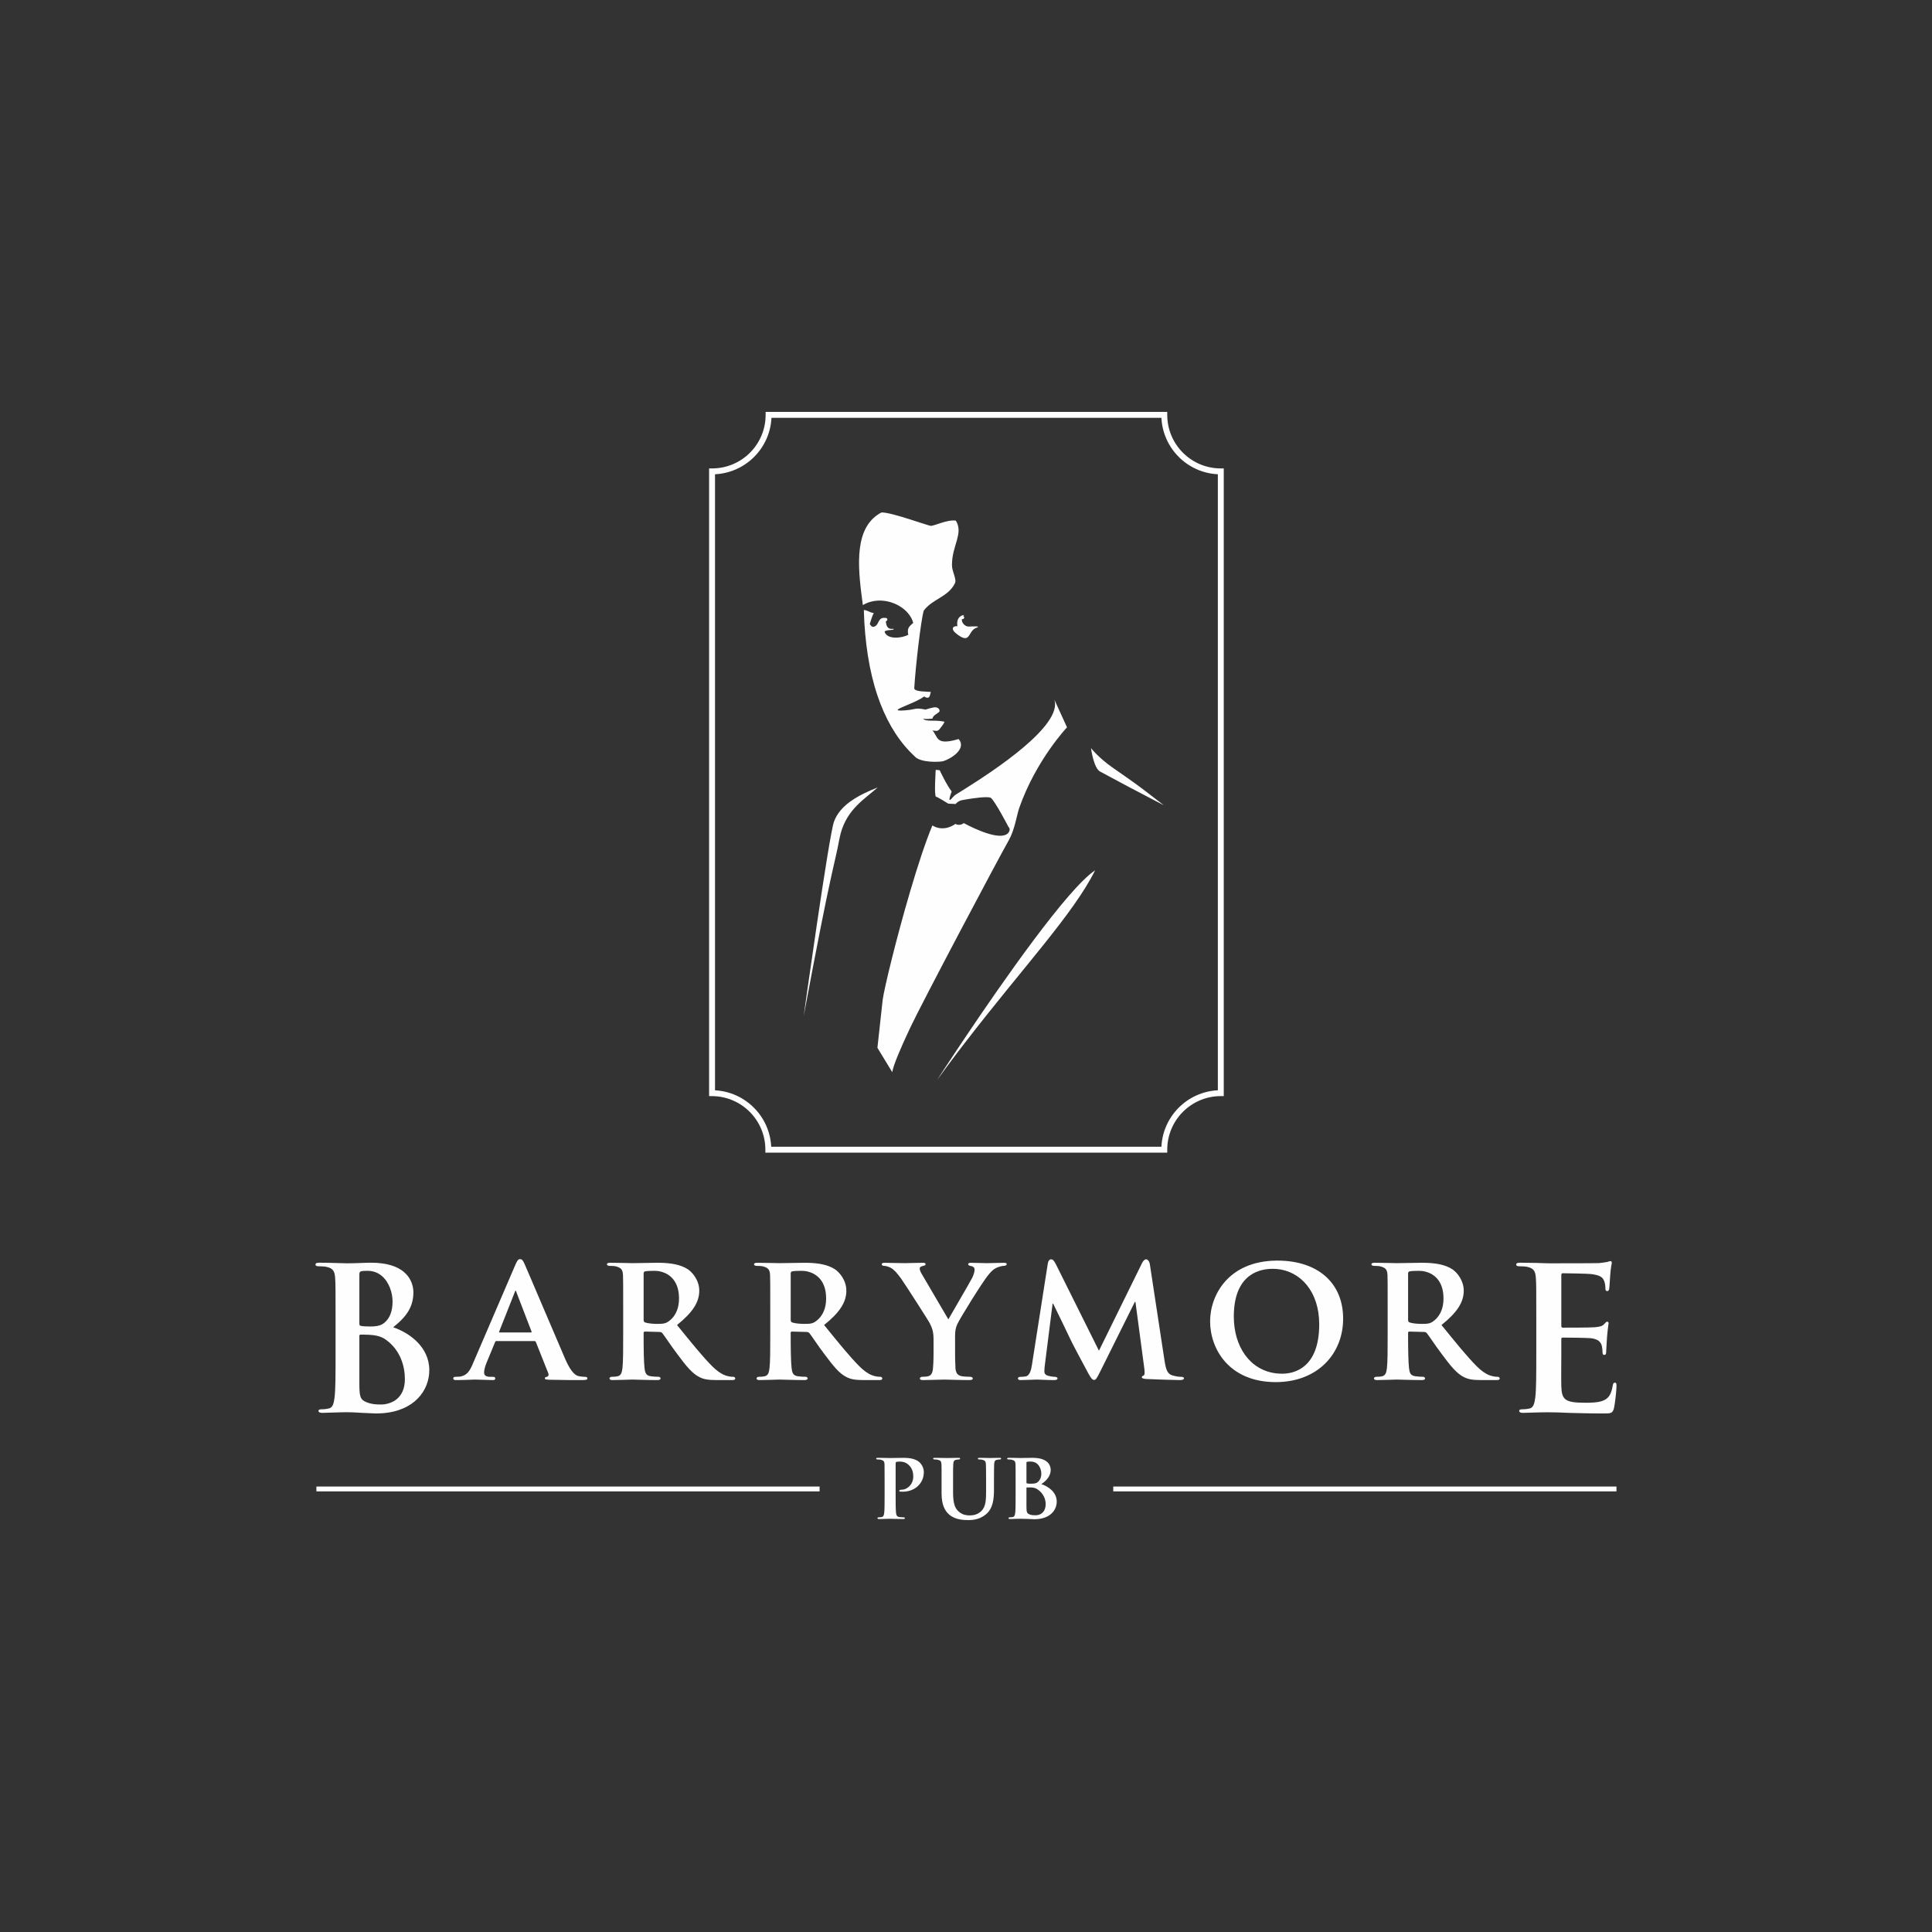 <?xml version="1.0" encoding="UTF-8"?> <svg xmlns="http://www.w3.org/2000/svg" xmlns:xlink="http://www.w3.org/1999/xlink" xmlns:xodm="http://www.corel.com/coreldraw/odm/2003" xml:space="preserve" width="297mm" height="297mm" version="1.1" style="shape-rendering:geometricPrecision; text-rendering:geometricPrecision; image-rendering:optimizeQuality; fill-rule:evenodd; clip-rule:evenodd" viewBox="0 0 29700 29700"><rect x="0" y="0" width="29700" height="29700" fill="#333333" stroke="none"/> <defs> <style type="text/css"> .fil0 {fill:none} .fil2 {fill:#FEFEFE} .fil1 {fill:#FEFEFE;fill-rule:nonzero} </style> </defs> <g id="Слой_x0020_1">  <rect class="fil0" x="0" width="29700" height="29700"></rect> <g id="_1803281725552"> <path class="fil1" d="M17853.86 6423.24l-5994.32 0c-11.48,234.24 -111.3,445.4 -266.85,600.91 -155.42,155.34 -366.67,255.07 -601.03,266.55l0 9470.31c233.64,12.61 443.94,112.7 598.58,268.07 154.67,155.27 253.88,365.85 265.33,599.24l5998.29 0c11.49,-234.3 111.27,-445.51 266.7,-601 155.36,-155.37 366.61,-255.15 600.97,-266.7l0 -9469.92c-234.33,-11.48 -445.58,-111.21 -601.03,-266.64l0.09 -0.06c-155.46,-155.48 -255.24,-366.64 -266.73,-600.76zm-6038.65 -90.94l0 0 6082.98 0 45.46 0 0 45.48c0,227.4 92.12,433.19 240.97,581.98l0.18 0c149,148.97 354.91,241.12 582.19,241.12l45.45 0 0 45.46 0 9558.43 0 45.28 -45.45 0c-227.06,0.03 -433.01,92.42 -582.13,241.57 -149,149.06 -241.21,354.95 -241.21,582.16l0 45.45 -45.46 0 -6086.95 0 -45.45 0 0 -45.45c0,-226.61 -91.64,-431.94 -239.85,-580.76 -148.31,-149 -353.34,-241.67 -579.92,-242.79l-45.27 -0.18 0 -45.1 0 -9558.61 0 -45.46 45.45 0c227.55,0 433.55,-92.12 582.55,-241.03 148.88,-148.88 241,-354.61 241,-582.07l0 -45.48 45.46 0z"></path> <path class="fil2" d="M14820.41 9453.53c-5.57,5.52 -8.45,11.46 -12.81,16.49 8.09,4.67 14.9,11.79 14.9,21.61 0,15.03 -11.42,26.3 -25.72,26.3 -4.18,0 -6.43,-2.49 -9.49,-4.15 -6.85,43.85 20.31,82.88 54.49,103.76 14.97,9.57 31.63,14.3 46.91,14.3 29.09,0 210.7,-12.97 124.03,17.51 -87.21,30.31 -90.55,111.19 -144.12,151.49 -7.88,5.12 -16.76,8.36 -26.82,8.79 -47.46,3.12 -111.61,-45.64 -131.4,-62.31 -3.97,-3.06 -6,-5.12 -6,-5.12 -81.94,-58.6 -71.18,-119.45 6,-115.88 2.67,0 4.61,0 7.28,0.43 -24.25,-165.09 102.75,-173.22 102.75,-173.22zm-1330.43 -1539.25l0 0c-381.61,260.88 -290.4,896.58 -225.61,1387.74 70.06,-42.18 147.46,-64.09 225.61,-68.7 198.43,-12.09 401.4,86.12 499.43,234.58 22.03,33.45 39.27,68.91 49.24,107.54 -16.18,15.55 -34.24,29.07 -49.24,45.43 -25.94,28.48 -43.15,65.45 -26.37,136.88 -98.39,54.82 -326.7,78.61 -364.54,-45.97 13.69,-37.24 163.45,-16.88 136.18,-45.4 -92.34,14.61 -110.46,-45.39 -117.49,-116.94 13.25,-1.15 24.06,-11.36 24.06,-24.93 0,-14.85 -11.75,-26.01 -26.3,-26.01 -0.42,0 -0.64,1.37 -2.36,1.37 -83.97,-14.27 -96.94,43.67 -122.61,88.33 -14.97,25.28 -34.09,46.85 -74.18,48.55 -21.18,-8.91 -36.7,-24.55 -44.97,-46.37 17.15,-57.72 36.12,-115.03 60.79,-167.24 -62.52,-3.97 -88.43,-43.03 -152.55,-44.91 14.45,490.61 81.76,935.55 210.91,1317.22 115.36,342.07 279.79,633.37 499.43,861.59 24.06,24.81 48.97,48.94 74.12,73.15 92.97,98.91 386.34,84.6 436.18,71.09 60.19,-18.27 150.49,-65.43 210.67,-126.43 61.31,-62.85 91.22,-138.6 26.43,-213.97 -9,3.43 -17.64,5.52 -26.43,7.58 -328.58,91.15 -286.73,-39.34 -375.3,-139.03 69.57,8.24 83.88,17.66 127.3,-45.34 32.36,-40.82 66.15,-87.97 52.94,-90.51 -163.27,-33.37 -276.82,8.39 -325.97,-46.85 41.48,12.21 116.39,1.88 145.73,0 5.63,-60.88 108.57,-84.88 108.57,-117.67 0,-33.73 -32.15,-61.45 -85.09,-55.09 -12.48,1.15 -36.12,7.73 -59.45,13.42 1.72,-0.57 3.15,-1.09 5.06,-1.75l-40.09 11.81c-21.61,5.64 -39.03,10.85 -39.03,10.85 0,0 -99.4,-24.88 -158.01,-10.85 -21.57,4.61 -48.75,10.04 -77.63,14.52 -96.52,12.94 -211.09,19.73 -185.34,-5.52 19.03,-19.06 96.97,-47.81 185.34,-86.66 74.97,-31.76 157.6,-70.4 218,-112.67 96.76,62.64 87.79,-45.49 102.73,-70.24 -59.09,-6.4 -245.13,0.6 -255.88,-54.49 23.15,-373.12 103.33,-1049.31 146.09,-1194.76 132.7,-181.43 377.4,-209.64 478.73,-421.01 33.03,-59.6 -45,-175.61 -45,-281.36 0,-151.37 45.82,-273.55 76.3,-382.22 26.64,-96.03 40.73,-182.03 0,-268.18 -4.57,-10.15 -10.6,-21 -16.97,-31.31 -130.97,-20.36 -336.09,85.28 -387.67,79.94 -24.48,-3 -162.03,-50.94 -316.33,-99.03 -168.55,-53.82 -357.25,-108.6 -438.25,-106.73 -21.73,10.76 -42.12,23.28 -61.18,36.55zm-566.94 4898.31l0 0c-7.13,26.21 -13.06,52.64 -18.55,81.55 -85.7,456.85 -112.21,386.15 -549.91,2726.93 0,0 388.82,-2788.18 466.76,-2992.09 22.97,-61.18 56.03,-118.48 101.7,-172.48 106,-126.64 281.66,-238.55 566.94,-350.22l1.82 -1.15 -1.82 2.18c-192.58,172.55 -465.64,328.85 -566.94,705.28zm792.97 3669.33l0 0 -226.03 -371.91 -1.73 -2.55 1.73 -15.33 79.03 -721.97c23.91,-176.85 209.31,-943.16 420.4,-1660.14 114.42,-388.76 236.06,-762.73 343.64,-1020.4 186.88,111.73 355,-25.12 355,-25.12 5.36,4.76 13.03,8.54 22.33,11.24 28.25,8.55 70.28,7.03 104.88,-23.09 0,0 9.76,5.85 26.52,14.24 110.54,58.28 538.21,271.34 657.64,138 46.79,-57.54 3.45,-93.85 3.45,-93.85 0,0 -215.36,-412.88 -272.18,-446.3 -46.97,-26.7 -275.06,6.15 -388.91,26.09 -26.31,4.39 -46.09,8.45 -56.97,10.64 -32.61,6.78 -58.18,24.21 -74.43,37.94 -13.03,11.27 -20.51,20.33 -20.51,20.33l-112.79 -5.73c0,0 -158.12,-100.94 -189.64,-107.15 -28.88,-25.79 -2.76,-412.37 -2.76,-412.37l61.22 6.06c0,0 97.6,212.4 183.79,326.58 0,0 -46.91,121.43 -29.97,128.49 16.51,7.24 28.45,-27 78.51,-70.37 3.3,-2.66 14.52,-10.18 32.15,-21.15 28.46,-17.42 73.55,-46.27 131.4,-82.18 422.33,-265.4 1501.8,-969.34 1365.98,-1368.31l195.21 427.18c0,0 -478.25,505.16 -735.88,1242.74 -37.37,109.39 -66.91,329.61 -158.67,492.03 -192,340.64 -1331.92,2492.57 -1519.01,2889.69 -152.73,324.24 -255.88,570.73 -273.4,676.67zm1125.77 -462.37l0 0c886.28,-1150.22 1659.34,-1970.74 1992.98,-2640.08 -420.82,277.95 -1414.89,1702.5 -1992.98,2562.72 -46.73,69.85 -90.67,134.36 -131.4,196.43 -187.18,281.3 -305.94,465.09 -305.94,465.09 102.94,-142 204.73,-279.09 305.94,-412.7 44.06,-58.15 87.7,-115.46 131.4,-171.46zm2489.62 -3933.63l0 0c-143.97,-76.21 -292.33,-155.46 -411.97,-220.82 -107.3,-43.61 -147.7,-364.94 -147.7,-364.94 0,0 109.7,144.33 331.67,299.7 96.36,67.03 168.4,117.33 228,159.09 182.88,128.76 252.52,182.57 559.67,419.67 0,0 -271.97,-140.58 -559.67,-292.7z"></path> <path class="fil1" d="M5927.95 20592.47c-16.97,-11.85 -34.6,-22.76 -53.54,-31.28l0 -203.3c12.64,-6.79 24.27,-15.09 35.27,-24.42 79.15,-64.1 125.18,-174.31 125.18,-323.95 0,-134.03 -51.3,-295.51 -160.45,-390.76l0 -196.88c403.76,54.09 480.64,303.49 480.64,447.16 0,250.94 -143.03,400.33 -310.88,534.49 249.85,85.63 555.37,302.24 555.37,659.15 0,309.16 -226.34,628.37 -725.13,662.64l0 -134.69c139.12,-6.88 349.79,-87.46 349.79,-389.92 0,-189.48 -64.36,-446.12 -296.25,-608.24zm-1077.94 -1156.1l0 0 0 3.91c1.12,20.18 19.6,25.79 52.03,25.79 42.97,0 94.6,3.3 119.18,9.69 100.7,20.88 124.97,69.85 131.18,173.4 6.22,97.85 6.22,183.09 6.22,647.67l0 537.12c0,281.07 0,521.92 -15.73,650.4 -11.91,88.22 -27.03,155.88 -88.12,167.55 -27.97,6.36 -64.16,12.58 -109.76,12.58 -36.82,0 -49.18,8.97 -49.18,24.21 0,20.94 21.57,30.91 61.33,30.91 61.09,0 140.06,-6.52 210.43,-6.52 73.24,-3.45 140.36,-3.45 174.12,-3.45 45.88,0 137.48,3.45 229,9.97 88.15,3 177.21,9.03 213.61,9.03 31,0 61,-1.12 90.09,-3.31l0 -134.69 -20.09 0c-70,0 -140.37,-2.73 -222.58,-36.09 -97.61,-39.46 -107.33,-91.58 -107.33,-293.4l0 -723.55c0,-15.24 6.63,-20.88 18.69,-20.88 45.67,0 76.37,0 131.4,2.51 87.36,4.88 148.18,17.43 199.91,41.97l0 -203.3c-46.52,25.79 -105.27,33.67 -184.73,33.67 -70.21,0 -115.88,-3.37 -143.24,-9.85 -12.31,-2.79 -22.03,-9.27 -22.03,-33l0 -754.16c0,-34.03 6.63,-46.15 28.03,-52.06 30.12,-6.39 57.94,-6.39 100.69,-6.39 90.52,0 163.98,32.36 221.28,82.66l0 -196.88c-51.09,-6.91 -107.34,-10.75 -169.43,-10.75 -103.69,0 -222.91,9.3 -372.54,9.3 -61.1,0 -253.7,-9.3 -415.04,-9.3 -44.21,0 -66.06,5.81 -67.39,25.24z"></path> <path class="fil1" d="M8160.09 20483.8c11.31,0 14.37,-5.76 11.31,-14.06l-233.01 -605.61c-2.54,-8.67 -5.27,-22.49 -11,-22.49 -2.15,0 -3.57,0.67 -4.81,1.7l0 -400.24c26.15,-61.13 45,-86.97 69.36,-86.97 36.33,0 47.88,22.66 72.36,75.54 59.25,131.97 471.67,1107.92 628.83,1469.86 95.33,215.67 165.69,247.21 210.69,255.15 36.37,5.91 64.04,9.03 92.07,9.03 22.54,0 34,8.19 34,24.85 0,19.85 -14.37,24.97 -106.7,24.97 -87.03,0 -266.34,0 -474.34,-5.12 -44.48,-2.79 -72.7,-2.79 -72.7,-19.85 0,-14.09 5.79,-22.39 30.88,-24.85 16.7,-3.12 33.67,-25.54 22.46,-53.33l-190.94 -479.82c-5.25,-14.09 -13.79,-16.76 -25.12,-16.76l-290.85 0 0 -132 237.51 0zm-237.51 -640.46l0 0 0 -400.24 -3.76 8.87 -644.86 1500.17c-50.75,121.21 -92.54,193.03 -204.82,210.45 -22.66,0 -50.42,3.12 -73.09,3.12 -19.45,0 -28.03,10.76 -28.03,24.85 0,19.85 14.09,24.97 45,24.97 129.13,0 260.94,-7.91 285.79,-7.91 78.76,0 193.79,7.91 275.13,7.91 25.33,0 39.15,-5.12 39.15,-24.97 0,-14.09 -5.49,-24.85 -36.4,-24.85l-36.3 0c-76,0 -98.24,-25.54 -98.24,-68.06 0,-28.06 11.42,-86.85 36.12,-145.51l132.21 -319.58c5.27,-14.09 7.94,-16.76 22.49,-16.76l289.61 0 0 -132 -239.4 0c-8.33,0 -14.06,-5.76 -8.33,-16.97l238.39 -602.7c2.24,-6.91 4.49,-16.64 9.34,-20.79z"></path> <path class="fil1" d="M10165.99 20350.31c53.54,-4.09 80.69,-14.45 112.42,-37.51 75.79,-53.36 159.73,-156.79 159.73,-353.37 0,-264.03 -140.76,-374.24 -272.15,-409.42l0 -136.88c141.97,4.27 293.97,23.81 409.76,100.03 69.78,47.88 173.82,168.18 173.82,328.42 0,176.49 -100.91,333.73 -342.01,527.4 218.64,269.37 392.49,485.34 540.83,634.13 138.03,137.06 224.6,148.36 263.88,156.67 25.3,5.03 39.39,5.03 58.75,5.03 19.91,0 31.34,14.72 31.34,25.9 0,19.7 -16.97,24.82 -47.97,24.82l-235.43 0c-137.61,0 -204.82,-13.24 -269.39,-47.36 -106.7,-53.09 -199.16,-165.06 -336.52,-350.73 -98.03,-128.67 -202.06,-288.97 -232.55,-325.28 -5.03,-4.39 -9.73,-8.36 -14.51,-11.06l0 -130.79zm-271.76 -62.84l0 0 0 -709.74c0,-19.18 5.75,-27.72 22.24,-33.27 25.33,-6.18 84.24,-8.58 145.91,-8.58 31.57,0 67.48,3.79 103.61,14.13l0 -136.88c-19.58,-0.76 -39.25,-1.16 -58.82,-1.16 -75.91,0 -299.94,6.06 -384.19,6.06 -50.69,0 -207.61,-6.06 -336.55,-6.06 -36.33,0 -56.21,6.06 -56.21,22.64 0,16.61 16.76,25.39 42.12,25.39 36.34,0 78.46,2.73 98.16,8.25 78.45,22.42 100.88,47.6 106.3,129.15 3.15,75.76 3.15,142.82 3.15,504.61l0 421.28c0,218.36 0,406.39 -11.03,507.36 -8.54,70.49 -22.64,114.52 -73.42,126.03 -22.46,5.91 -50.19,8.13 -86.82,8.13 -30.91,0 -39.25,14.72 -39.25,25.9 0,16.97 17,24.82 47.91,24.82 98.03,0 254.95,-7.85 302.98,-7.85 36.42,0 240.94,7.85 384.18,7.85 30.58,0 50.46,-7.85 50.46,-24.82 0,-11.18 -11.43,-25.9 -31.1,-25.9 -30.6,0 -83.72,-2.22 -120.48,-8.13 -75.7,-11.51 -86.91,-55.54 -95.28,-126.03 -11.42,-100.97 -13.87,-286.33 -13.87,-507.36l0 -34.07c0,-13.54 7.87,-19.48 19.57,-19.48l221.28 5.94c11.54,0 21.6,1.27 30.91,5.42l0 -130.79c-17.43,1.03 -37.43,1.46 -61.49,1.46 -61.45,0 -134.67,-5.55 -188.03,-22.03 -16.49,-8.7 -22.24,-16.94 -22.24,-42.27z"></path> <path class="fil1" d="M12427.24 20350.31c53.34,-3.33 80.7,-14.45 112.49,-37.51 75.58,-53.36 159.91,-157.21 159.91,-353.37 0,-264.03 -141.03,-374.24 -272.4,-409.42l0 -136.88c141.76,4.27 293.98,23.81 409.55,100.03 70.03,47.88 173.82,168.18 173.82,328.42 0,176.49 -100.7,333.73 -341.97,527.4 218.61,268.91 392.64,485.34 541.28,633.58 137.39,137.61 224.51,148.91 263.76,157.64 25.33,4.61 39.24,4.61 58.78,4.61 19.46,0 30.7,14.72 30.7,25.9 0,19.7 -16.97,24.82 -47.66,24.82l-235.49 0c-137.4,0 -204.61,-13.66 -269.4,-47.36 -106.7,-53.09 -198.94,-165.61 -336.33,-350.73 -98.43,-128.67 -202.28,-288.97 -232.91,-325.28 -4.85,-4.39 -9.13,-8.36 -14.13,-10.3l0 -131.55zm-271.97 -62.84l0 0 0 -709.74c0,-19.18 5.79,-27.72 22.25,-33.27 25.09,-6.18 84.24,-8.58 145.94,-8.58 31.75,0 67.66,3.79 103.78,14.13l0 -136.88c-19.78,-0.76 -39.42,-0.76 -58.78,-0.76 -76.1,0 -300.19,5.66 -384.46,5.66 -50.43,0 -207.37,-5.66 -336.73,-5.66 -36.3,0 -55.79,5.66 -55.79,22.24 0,16.61 16.55,25.39 42.12,25.39 36.12,0 78.25,2.73 98.03,8.25 78.25,22.42 100.79,47.6 106.49,129.15 2.88,75.58 2.88,143.39 2.88,505.03l0 420.86c0,218.36 0,406.39 -11.24,507.36 -8.34,70.49 -22.43,114.52 -72.91,126.03 -22.55,5.91 -50.55,8.13 -87.13,8.13 -30.57,0 -39.24,14.72 -39.24,25.9 0,16.97 16.79,24.82 47.91,24.82 98.24,0 255.18,-7.85 302.97,-7.85 36.64,0 241.16,7.85 384.22,7.85 30.76,0 50.42,-7.85 50.42,-24.82 0,-11.18 -11.21,-25.9 -31.09,-25.9 -30.61,0 -83.91,-2.22 -120.27,-8.13 -75.7,-11.51 -87.12,-55.54 -95.49,-126.03 -11.21,-100.97 -13.88,-286.33 -13.88,-507.36l0 -34.07c0,-13.54 8.15,-19.48 19.58,-19.48l221.49 5.94c11.57,0 21.39,1.27 30.9,6.18l0 -131.55c-17.45,1.03 -37.63,1.46 -61.66,1.46 -61.7,0 -134.52,-5.55 -188.06,-22.03 -16.46,-8.91 -22.25,-16.94 -22.25,-42.27z"></path> <path class="fil1" d="M14351.29 20595.92c0,-129.09 -22.43,-179.33 -56.21,-249.88 -16.49,-36.57 -353.34,-560.55 -440.13,-686.97 -61.7,-86.52 -112.54,-143.22 -160.06,-168.4 -30.58,-16.57 -72.91,-30.67 -103.76,-30.67 -20,0 -36.6,-8.78 -36.6,-25.27 0,-16.7 16.6,-22.21 48.15,-22.21 41.79,0 226.94,5.51 308.27,5.51 53.34,0 168.61,-5.51 280.73,-5.51 22.34,0 36.61,5.51 36.61,22.21 0,19.82 -17.37,19.82 -56.61,30.91 -19.42,6.33 -33.36,16.7 -33.36,36.55 0,19.42 11.03,47.88 30.91,81.33 44.79,72.61 367.21,630.76 409.55,698.61 30.6,-56.73 330.79,-566.79 367.12,-639.64 25.12,-53.27 36.12,-95.76 36.12,-126.64 0,-22.06 -11,-43.88 -53.12,-53.12 -22.24,-5.57 -44.7,-8.18 -44.7,-28 0,-16.7 14.15,-22.21 42.12,-22.21 81.34,0 168.19,5.51 241.28,5.51 53.33,0 215.88,-5.51 263.7,-5.51 28.18,0 45.09,5.51 45.09,19.09 0,17.42 -19.82,28.39 -48.03,28.39 -25.15,0 -70.03,11.97 -106.49,27.88 -53.03,25.28 -75.79,48 -129.12,111.67 -81.12,95.43 -434.76,662.76 -479.82,763.46 -36.12,87.06 -30.79,160.06 -30.79,238.37l0 190.73c0,39.45 0,137.57 5.91,238.54 5.36,70.49 27.82,114.64 100.67,126.03 36.6,6.03 90.15,8.13 123.72,8.13 27.97,0 42.13,14.72 42.13,25.75 0,17.25 -19.88,24.88 -53.34,24.88 -154.51,0 -319.88,-7.63 -387.33,-7.63 -61.7,0 -226.94,7.63 -319.76,7.63 -33.46,0 -53.09,-5.03 -53.09,-24.88 0,-11.03 11.21,-25.75 39.21,-25.75 33.76,0 64.76,-2.1 87,-8.13 50.48,-11.39 70.15,-55.54 75.57,-126.03 8.46,-100.97 8.46,-199.09 8.46,-238.54l0 -196.19z"></path> <path class="fil1" d="M16108 19420.43c5.85,-38.67 28.48,-61.52 47.61,-61.52 25.57,0 42.6,11.18 76.21,75.82l661.97 1329.41 662.01 -1346.26c19.42,-39.21 41.97,-58.97 64.39,-58.97 19.55,0 47.61,25.4 56.06,75.82l224.25 1472.71c22.57,148.24 45.21,212.76 121,235.85 69.97,19.3 109.42,22.42 139.79,22.42 22.97,0 39.66,8.07 39.66,22.67 0,19.24 -27.97,27.15 -64.81,27.15 -61.7,0 -412.07,-11.24 -510.4,-16.3 -58.88,-3.39 -72.97,-14.36 -72.97,-28.15 0,-11.37 11.15,-19.73 28.27,-25.91 13.79,-5 19.21,-32.79 11.18,-100.52l-137.48 -1031.76 -8.67 0 -529.82 1065.55c-56.37,112.12 -70.58,135.09 -98.25,135.09 -30.91,0 -58.88,-47.82 -98.33,-121.18 -58.79,-108.88 -255.03,-473.88 -283.24,-541.79 -19.61,-44.49 -165.46,-344.25 -246.79,-510.01l-8.46 0 -117.45 931.62c-5.61,41.97 -8.97,72.48 -8.97,111.73 0,44.97 33.63,61.27 76,70.36 41.85,8.33 64.3,11.45 86.85,11.45 22.57,0 39.27,11.19 39.27,22.67 0,22.15 -22.24,27.15 -58.67,27.15 -104,0 -216.12,-7.91 -261.21,-7.91 -47.61,0 -165.28,7.91 -243.67,7.91 -25.36,0 -45.3,-5 -45.3,-27.15 0,-11.48 14.18,-22.67 39.24,-22.67 19.85,0 36.76,0 76.21,-6 67.24,-8.36 89.37,-104.03 100.85,-182.48l243.67 -1556.8z"></path> <path class="fil1" d="M20279.91 20357.71c0,-500.91 -286.03,-819.61 -656.55,-850.55l0 -128.37 14.3 0c622.61,0 1009.95,344.58 1009.95,891.98 0,543.46 -394,970.76 -1024.25,975.88l0 -133.81c29.33,2.9 58.97,4.36 90.09,4.36 173.73,0 566.46,-80.79 566.46,-759.49zm-656.55 -850.55l0 0 0 -128.37c-738.01,7 -1020.77,529.49 -1020.77,933.95 0,423.85 291.55,933.91 1009.8,933.91l10.97 0 0 -133.81c-411.22,-47 -656.34,-414.37 -656.34,-873.22 0,-589.13 322.79,-734.52 597.55,-734.52 19.64,0 39.48,0.81 58.79,2.06z"></path> <path class="fil1" d="M21918.53 20350.31c53.66,-3.33 80.6,-14.45 112.54,-37.51 75.37,-53.36 159.31,-156.79 159.31,-353.37 0,-264.03 -140.61,-374.24 -271.85,-409.42l0 -136.88c141.57,4.27 294,23.81 409.67,100.03 69.72,47.88 173.48,168.18 173.48,328.42 0,176.49 -100.63,333.73 -342.18,527.4 219,269.37 393.15,485.34 541.49,634.13 137.6,137.06 224.57,148.36 263.6,156.67 25.37,5.03 39.25,5.03 59.31,5.03 19.21,0 30.7,14.72 30.7,25.9 0,19.7 -17.34,24.82 -47.82,24.82l-235.73 0c-137.09,0 -204.52,-13.24 -269.37,-47.36 -106.48,-53.09 -198.97,-165.06 -336.55,-350.73 -97.72,-128.67 -201.69,-288.97 -232.6,-325.28 -4.61,-4.39 -9.4,-8.36 -14,-11.06l0 -130.79zm-272.37 -62.84l0 0 0 -709.74c0,-19.18 5.94,-27.72 22.88,-33.27 24.94,-6.18 83.82,-8.58 145.73,-8.58 31.73,0 67.42,3.79 103.76,14.13l0 -136.88c-19.94,-0.76 -39.67,-1.16 -58.97,-1.16 -75.7,0 -299.95,6.06 -383.98,6.06 -50.63,0 -208.06,-6.06 -337,-6.06 -36.76,0 -56.06,6.06 -56.06,22.64 0,16.61 17.12,25.39 42.18,25.39 36.34,0 78.7,2.73 98.12,8.25 78.52,22.42 100.97,47.6 106.58,129.15 2.64,75.76 2.64,142.82 2.64,504.61l0 421.28c0,218.36 0,406.39 -11.18,507.36 -8.25,70.49 -22.46,114.52 -72.97,126.03 -22.25,5.91 -50.13,8.13 -86.85,8.13 -30.49,0 -39.49,14.72 -39.49,25.9 0,16.97 17.03,24.82 48.46,24.82 97.51,0 254.94,-7.85 302.42,-7.85 36.46,0 241.28,7.85 384.52,7.85 31.09,0 50.21,-7.85 50.21,-24.82 0,-11.18 -10.97,-25.9 -30.91,-25.9 -30.78,0 -83.94,-2.22 -120.27,-8.13 -76.09,-11.51 -86.94,-55.54 -95.73,-126.03 -10.97,-100.97 -14.09,-286.33 -14.09,-507.36l0 -34.07c0,-13.54 8.88,-19.48 19.94,-19.48l221.94 5.94c11.18,0 20.88,1.27 30.49,5.42l0 -130.79c-17.55,1.03 -37.58,1.46 -61.58,1.46 -61.82,0 -134.49,-5.55 -187.91,-22.03 -16.94,-8.7 -22.88,-16.94 -22.88,-42.27z"></path> <path class="fil1" d="M23616.99 20296.95c0,-464.55 0,-549.94 -6.39,-647.79 -6.15,-103.55 -30.49,-152.52 -131.21,-173.52 -24.55,-6.33 -76.43,-9.7 -119,-9.7 -33.73,0 -51.91,-5.84 -51.91,-27.66 0,-20.97 21.09,-27.15 67.24,-27.15 82.06,0 171.09,3.57 247.21,3.57 79.55,2.61 149.7,5.73 192.31,5.73 97.69,0 705.31,0 763.34,-3.12 57.85,-6.18 106.69,-12.34 131.33,-18.49 15.24,-3.12 33.73,-12.03 48.85,-12.03 15.03,0 18.18,12.03 18.18,27.91 0,20.88 -15.24,57.49 -24.21,197.61 -3.36,31.12 -9.09,164.82 -15.46,201.67 -2.94,15.48 -9.18,33.51 -30.48,33.51 -21.52,0 -27.36,-15.09 -27.36,-42.39 0,-21.67 -3.55,-72.82 -18.16,-110 -21.72,-54.79 -52,-91.58 -205.06,-109.85 -51.54,-6.12 -372.27,-11.97 -433.33,-11.97 -15.16,0 -21.31,9.06 -21.31,30.24l0 772.34c0,21.52 3.03,33.64 21.31,33.64 67.03,0 418.21,0 488.48,-5.85 73.4,-6.27 119,-15.58 146.76,-45.94 21.31,-24.24 33.52,-39.79 48.67,-39.79 12.12,0 21.3,6.3 21.3,24.67 0,18.03 -12.12,66.91 -24.54,222.76 -2.91,61.09 -11.91,183.09 -11.91,204.51 0,24.46 0,58.37 -27.76,58.37 -21.39,0 -27.45,-12.31 -27.45,-27.67 -3.04,-30.7 -3.04,-70.15 -12,-110.27 -15.16,-60.85 -57.94,-106.28 -171.13,-118.97 -58.03,-5.97 -360.36,-9.13 -433.46,-9.13 -15.24,0 -18.27,11.91 -18.27,30.22l0 241.36c0,104.09 -3.24,384.88 0,473.73 6.15,210.19 54.61,256.4 366.34,256.4 79.24,0 207.54,0 287.09,-37.15 79.33,-36.15 116,-100.12 137.18,-225.91 6.37,-33.12 12.52,-45.61 33.61,-45.61 24.21,0 24.21,24.61 24.21,55.21 0,69.97 -24.21,277.61 -39.15,339.28 -21.58,78.85 -49.15,78.85 -165.24,78.85 -228.85,0 -396.7,-5.85 -527.95,-8.97 -131.63,-6.4 -225.82,-9.09 -317.57,-9.09 -33.73,0 -100.94,0 -174.04,2.69 -70.36,0 -149.69,6.4 -211.3,6.4 -39.03,0 -60.64,-9.09 -60.64,-30.91 0,-15.18 12.43,-24.21 48.85,-24.21 45.64,0 82.37,-6.22 109.94,-11.91 61.06,-12.34 76.21,-80 88.73,-168.22 15.36,-127.97 15.36,-369.33 15.36,-650.58l0 -536.82z"></path> <path class="fil1" d="M13598.86 22770.24c0,-188.15 0,-223.85 -1.27,-262.7 -2.91,-42.54 -14.76,-55.82 -55.58,-67.18 -10.39,-3.18 -32.42,-4.7 -51.58,-4.7 -12.78,0 -21.87,-4.6 -21.87,-13 0,-9.03 10.36,-11.91 29.6,-11.91 67.03,0 148.91,2.88 185.79,2.88 52.4,0 154.7,-2.88 213.28,-2.88 161.09,0 219.39,52.43 240.33,70.52 27.45,26.27 64.15,81.94 64.15,148.58 0,175.88 -140.48,301.48 -323.39,301.48 -5.97,0 -32.4,0 -38.19,-0.84 -7.27,0 -16.24,-4.79 -16.24,-13.7 0,-10.21 14.76,-16.37 42.73,-16.37 71.64,0 172.58,-74.42 172.58,-201.6 0,-40.49 -4.19,-122.58 -75.79,-183.82 -47.12,-41.46 -99.85,-46.49 -128.73,-46.49 -19.33,0 -44.03,1.06 -55.79,5.03 -7.24,2.94 -10.61,10.31 -10.61,23.58l0 493.49c0,113.48 0,211.64 6.22,265.82 4.39,35.06 11.45,58.51 49.39,64.51 19.58,2.46 46.91,4.4 66.3,4.4 14.4,0 20.1,6.66 20.1,13.24 0,9.06 -10.19,13.03 -23.1,13.03 -86.69,0 -177.27,-3.97 -210.72,-3.97 -29.4,0 -111.28,3.97 -162.49,3.97 -15.82,0 -24.91,-3.97 -24.91,-13.03 0,-6.58 4.52,-13.24 20.52,-13.24 18.97,0 33.66,-1.94 45.66,-4.4 26.18,-6 33.22,-29.45 37.61,-65.57 6,-53.12 6,-151.28 6,-264.76l0 -220.37z"></path> <path class="fil1" d="M14474.29 22770.24c0,-188.15 1.3,-223.85 -1.64,-262.7 -2.97,-44.36 -14.69,-55.82 -55.48,-67.18 -10.12,-3.18 -32.37,-4.7 -49.79,-4.7 -14.58,0 -22.03,-4.6 -22.03,-13 0,-9.03 8.79,-11.91 27.58,-11.91 68.94,0 155.33,2.88 193.06,2.88 32.42,0 118.54,-2.88 165.48,-2.88 19.16,0 28.03,2.88 28.03,11.91 0,8.4 -7.45,13 -20.72,13 -14.76,0 -21.82,1.52 -38.16,4.7 -33.45,5.58 -43.63,22.82 -46.51,67.18 -2.82,38.85 -2.82,74.55 -2.82,262.7l0 174.52c0,181.45 34.76,251.82 97.61,301.18 57.3,45.55 118.82,49.94 162.61,49.94 55.57,0 121.39,-15.91 172.57,-65.66 71.7,-67.43 74.73,-176.04 74.73,-302.86l0 -157.12c0,-188.15 -1.45,-223.85 -3.03,-262.7 -2.79,-42.54 -13.03,-55.82 -54.06,-67.18 -10.33,-3.18 -32.46,-4.7 -46.88,-4.7 -14.61,0 -21.94,-4.6 -21.94,-13 0,-9.03 8.58,-11.91 26.33,-11.91 65.85,0 152,2.88 153.55,2.88 14.64,0 100.97,-2.88 151.06,-2.88 17.34,0 26.12,2.88 26.12,11.91 0,8.4 -7.42,13 -21.94,13 -15.03,0 -22.12,1.52 -38.18,4.7 -35.09,5.58 -43.67,22.82 -46.79,67.18 -1.45,38.85 -3.03,74.55 -3.03,262.7l0 133.49c0,139.09 -14.72,285.21 -122.66,374.73 -91.16,75.76 -188.55,89.24 -272.28,89.24 -67.21,0 -200.55,-3.12 -293.76,-84.85 -65.94,-57.33 -117.03,-149.21 -117.03,-329.09l0 -183.52z"></path> <path class="fil1" d="M15927.09 23293.76c67.21,-3.39 147.73,-43.85 147.73,-175.15 0,-56.37 -24.85,-154.94 -121.22,-220.28 -7.94,-6.09 -16.81,-10.88 -26.51,-15.54l0 -84.4c8.45,-2.66 15.97,-6.33 22.03,-11.97 33.82,-25.66 58.45,-70.91 58.45,-131.21 0,-59.55 -25.06,-129.91 -80.48,-164.88l0 -77.36c190.09,15.75 225.18,122.69 225.18,183.54 0,96.64 -71.6,171.4 -144.7,218.16 105.25,33.51 237.19,122.79 237.19,269.57 0,127.7 -97.91,260.58 -317.67,269.58l0 -60.06zm-147.82 -136.97l0 0 0 -281.97c0,-7.21 3,-8.97 7.39,-8.97l55.64 0c35.09,0 62.33,6.36 84.79,16.94l0 -84.4c-20.79,8.19 -48.46,10.16 -78.82,10.16 -29.67,0 -48.24,-1.4 -60.03,-4.31 -4.39,-1.45 -8.97,-2.45 -8.97,-12.63l0 -300.43c0,-13.03 3,-18.67 11.79,-20.49 13.15,-2.27 38.42,-2.27 55.63,-2.27 31.73,0 58.37,8.06 80.4,21.91l0 -77.36c-15.15,-1.55 -31.21,-2.49 -47.94,-2.49 -43.82,0 -128.82,3.15 -193.34,3.15 -24.63,0 -106.91,-3.15 -174.12,-3.15 -19.21,0 -29.33,3.15 -29.33,12.18 0,8.97 8.76,13 22.03,13 19,0 41.12,1.52 51.15,4.7 40.82,11.36 52.61,24.64 55.52,67.12 1.48,39.03 1.48,74.73 1.48,263.37l0 219.76c0,113.48 0,211.82 -5.67,264.24 -4.36,36.64 -11.87,60.09 -38.18,66.09 -11.6,2.88 -25.91,4.15 -45.3,4.15 -16.09,0 -20.27,7.52 -20.27,13.49 0,8.97 8.57,13.03 24.63,13.03 26.31,0 58.67,-1.33 89.15,-2.79 30.91,0 58.49,-1.27 73.1,-1.27 20.66,0 65.75,1.27 110.03,2.73 44.06,2.48 87.57,4.66 102.3,4.66 8.79,0 16.61,-0.72 24.76,-1.12l0 -60.06 -10.03 0c-29.46,0 -58.97,-0.79 -92.4,-13.85 -40.81,-16.48 -45.39,-40.69 -45.39,-123.12z"></path> <polygon class="fil1" points="17113.76,22926.64 24849.28,22926.64 24849.28,22852 17113.76,22852 "></polygon> <polygon class="fil1" points="4863.89,22926.64 12599.43,22926.64 12599.43,22852 4863.89,22852 "></polygon> </g> </g> </svg> 